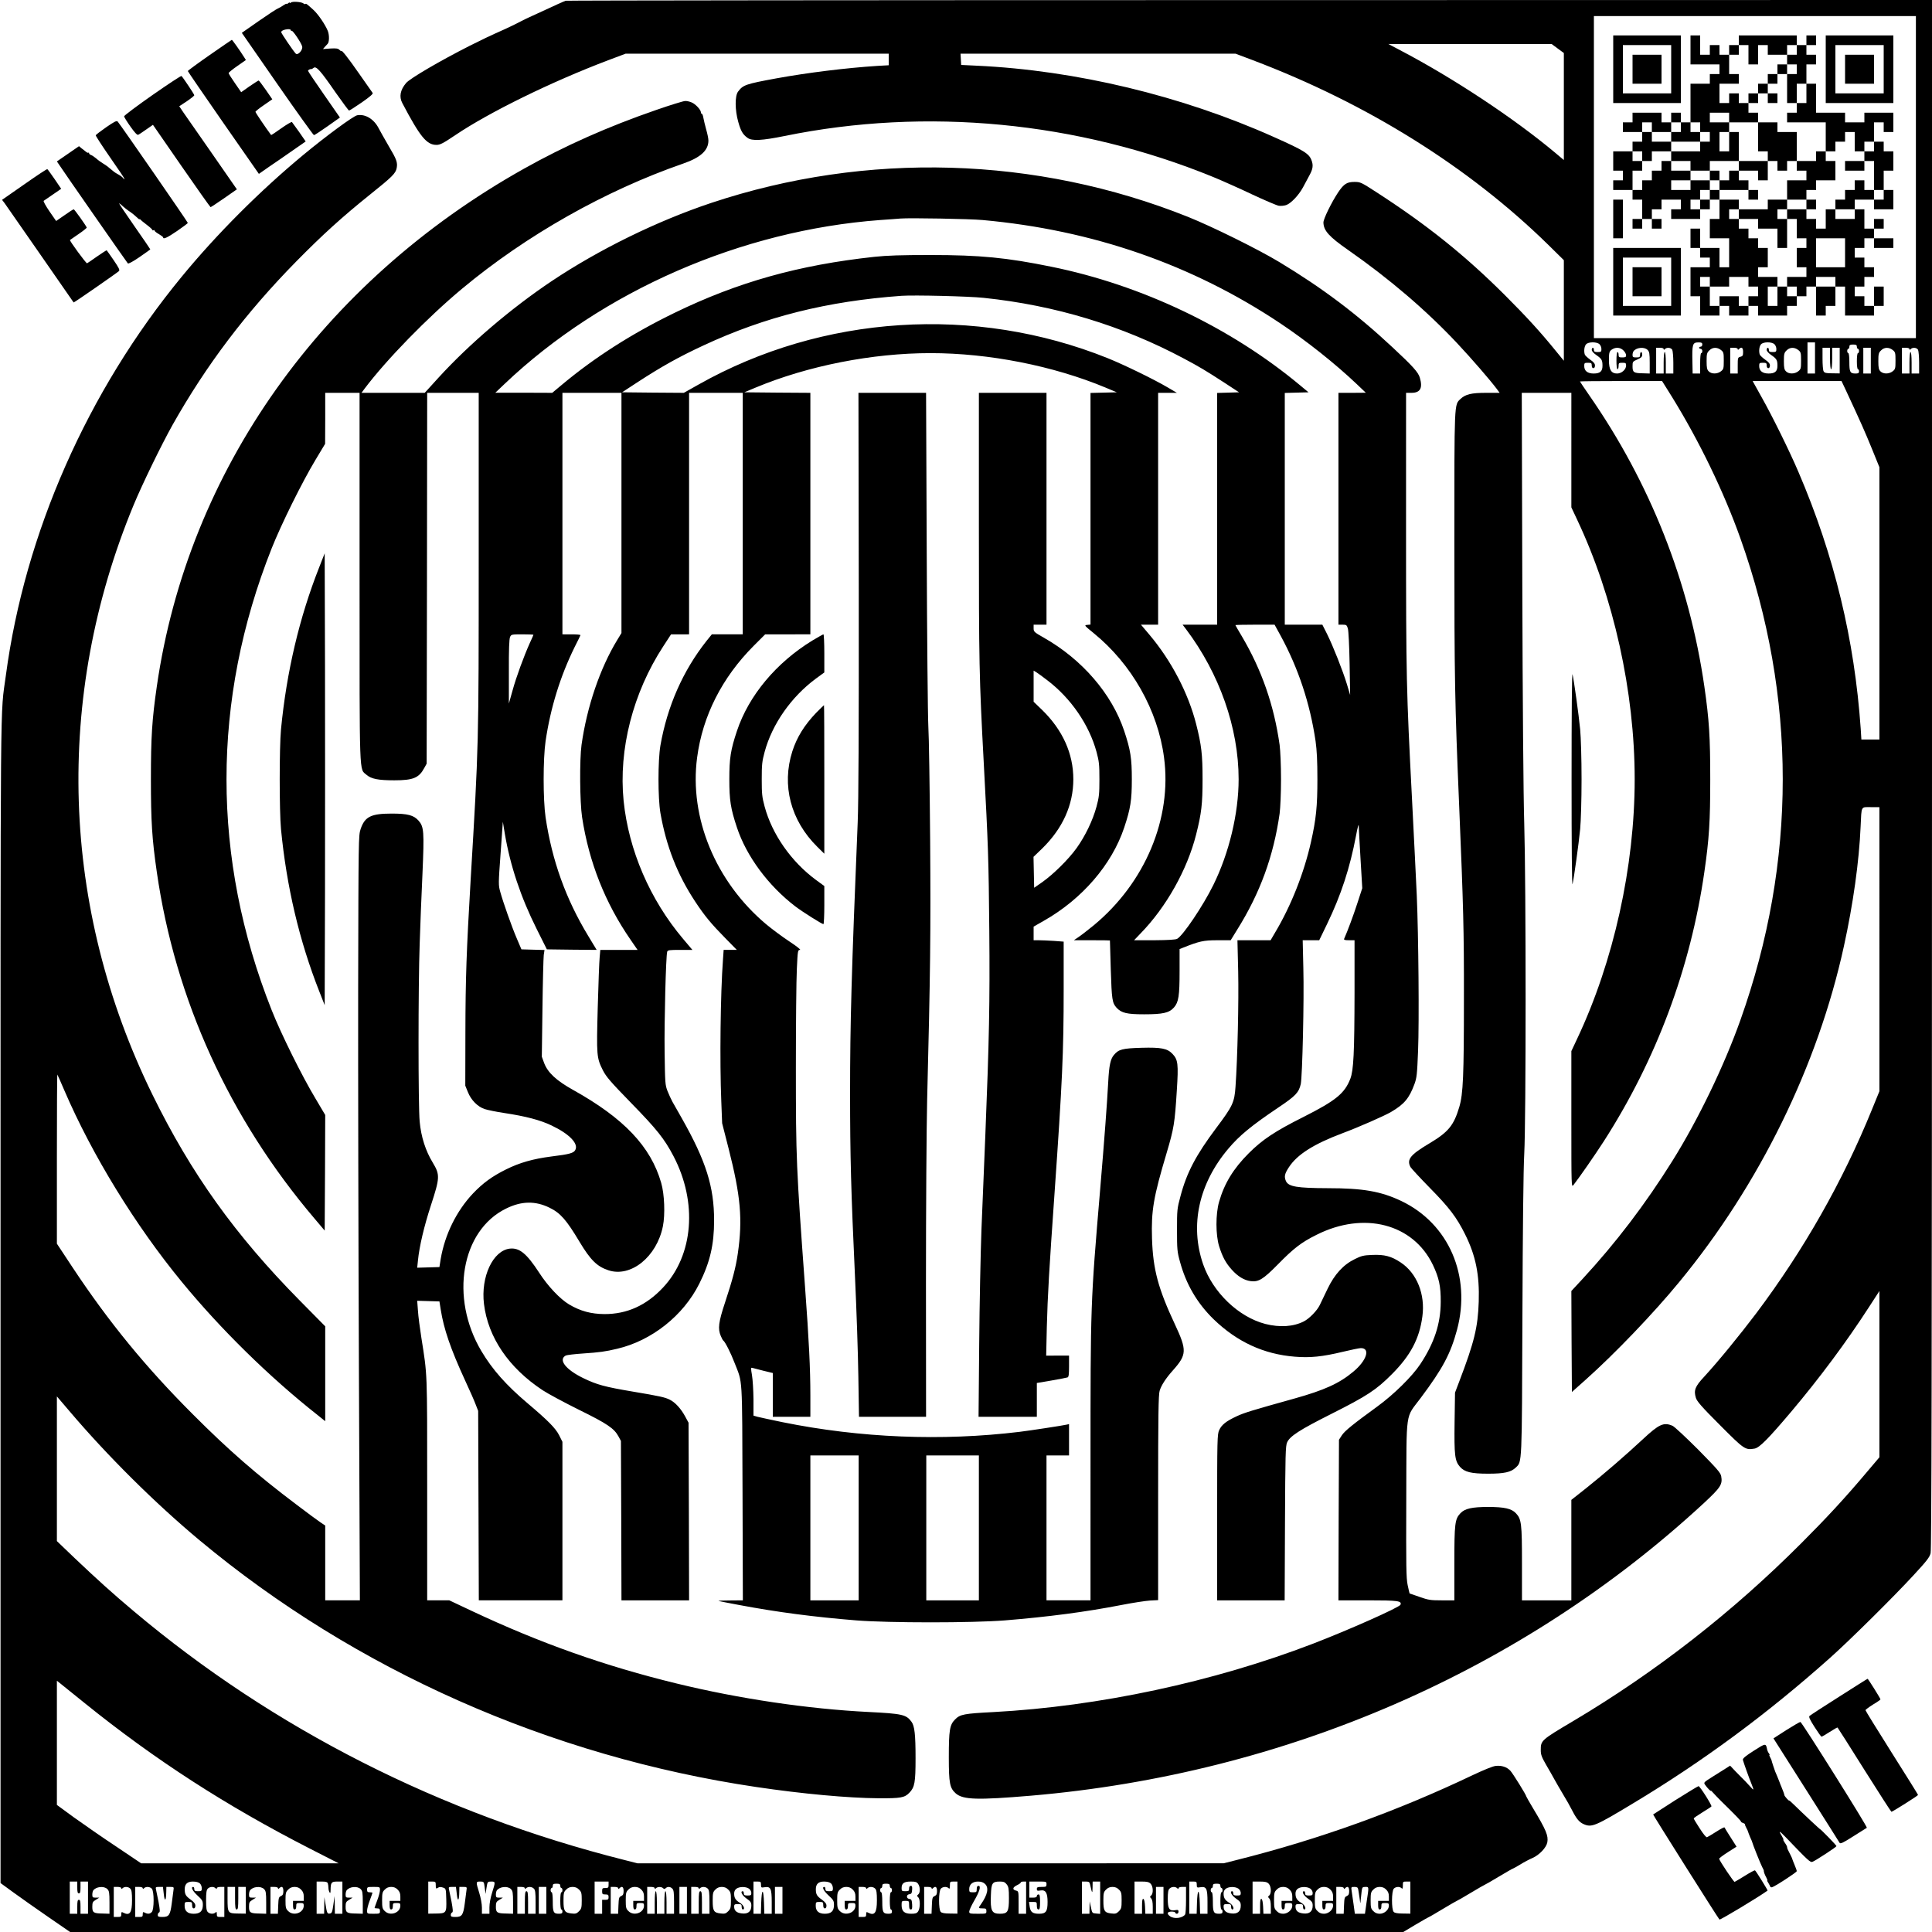 <svg xmlns="http://www.w3.org/2000/svg" version="1.0" width="2400" height="2400" viewBox="0 0 1800 1800"><path d="M527 .7c-1.6.5-11.5 5-18.5 8.3-2.2 1-7.6 3.5-12 5.5s-9.1 4.2-10.5 5c-4.6 2.4-8.4 4.3-14 6.9-17.2 7.7-22.7 10.4-34.5 16.3C409.6 56.9 382 73 378.3 77.4c-5.4 6.4-6.6 12.7-3.5 18.6 16.6 31.5 22.7 39 31.9 39 3.3 0 6.2-1.5 17.5-9.1 31.7-21.4 89.9-49.9 142.5-69.8l16.2-6.1H828v10.8l-10.7.6c-29.3 1.9-64.8 6.3-93.9 11.6-28.8 5.3-31.1 6.1-35.8 12.4-3 4-2.9 17.2.2 28.1 2.4 8.6 4.2 11.7 8.6 14.9 4 3.1 13.5 2.6 34.6-1.7 132.1-27 272.8-13.5 399.3 38.2 8.2 3.4 24.5 10.6 36.2 16.2 11.8 5.5 23 10.3 24.9 10.6 1.8.3 4.9 0 6.8-.6 4.5-1.5 11.8-9.2 15.8-16.6 1.8-3.3 4.5-8.4 6.1-11.4 3.1-5.6 3.6-9.2 1.8-13.8-2.3-6.2-6.9-9.1-35.4-21.8-85.6-38.3-184.1-62-276.5-66.3l-14.5-.7-.3-5.3-.3-5.2h256.2l16.2 6.1c106.6 40.4 201.4 99.6 275.5 172.3l14.2 14V336.1l-7.2-8.8c-14.5-17.9-27.7-32.3-47.7-52.3-37.3-37.2-72.6-65.5-119.8-96-14.2-9.2-14.9-9.5-20.4-9.5-7 0-9.8 1.8-15.1 9.6-6.2 9.3-13.8 24.8-13.8 28.2.2 7.6 5.1 13.1 23 25.6 38.7 27 73.2 56.6 101.8 87.1 13.5 14.4 30 33.5 36.6 42.2l2.8 3.8h-12.5c-13.9 0-19.3 1.3-24 5.7-5.9 5.7-5.7 1.3-5.7 134.7 0 127.1.4 147.4 4.5 245.1 3.9 93.4 4.5 115.2 4.4 178.5 0 72.4-.7 89.1-4.3 101.3-5.1 17.2-10.2 23.4-27.6 33.8-18 10.7-21.6 15.1-17.9 22.2.7 1.2 8.9 10.1 18.3 19.7 18 18.3 24.7 27.2 32.5 42.8 10 20 13.6 37.8 12.8 63-.8 23.9-4.1 37.5-18.3 74.7l-3.8 10-.4 27.5c-.4 30.9.2 36.1 5 41.6 4.4 4.9 10.4 6.4 26.3 6.4 15 0 21.2-1.4 25.7-5.7 5.9-5.7 5.7-.9 6.2-141.3.3-80.9.9-136.8 1.7-151 1.7-31.1 1.7-250.3 0-307.5-.8-25.8-1.5-114.6-1.8-222.3l-.5-179.2h46.2V472.7l5.4 11.5c34 72 53.6 160.4 53.6 241.8s-19.6 169.8-53.6 241.8l-5.4 11.5v63.6c0 63.6 0 63.6 2 61.1 5.2-6.6 20.4-28.5 28.3-40.8 49-76.3 80.7-161.3 93.6-250.7 4.5-31.1 5.5-47.3 5.5-86.5s-1-55.4-5.5-86.5c-14.1-97.5-50.6-189.7-107.3-271.3-4.7-6.8-8.6-12.6-8.6-12.8 0-.2 17.2-.4 38.3-.4h38.2l9.2 14.7c25.4 41.1 48.4 88.6 63.8 131.9 52.6 147.7 52.6 301.1 0 448.8-15.1 42.5-39.2 92.5-63.3 131.1-25.2 40.3-52.4 76.1-83.9 110.2l-10.3 11.1.2 47 .3 47.1 13-11.6c27-24.1 62.9-61.5 87.2-91.1 74.6-90.6 128.9-201.4 153.2-312.5 8.6-39.2 14.2-79 15.6-111.7.9-19.6.1-18 9.5-18h8V1016.7l-6.9 16.9c-27.3 67.2-63.5 130.9-107.8 189.9-15.8 20.9-35.8 45.3-48.6 59.2-8.5 9.1-9.8 12.6-7.7 19.6 1 3.3 5.2 8.2 22.4 25.4 22.8 22.9 23.6 23.4 32.4 21.9 4.5-.9 12.4-8.8 33.8-34.1 26.7-31.6 51.8-65.4 72.8-97.9l9.6-14.8v154.9l-12.2 14.4c-19.9 23.6-37 42.1-60.8 65.9-64.1 64.2-135.3 119.7-212 165.3-30.2 17.9-30.5 18.2-30.5 27.2 0 4.3.8 6.4 4.9 13.6 2.7 4.6 6.2 10.7 7.7 13.5 1.5 2.8 5.2 9.1 8.1 14 3 4.9 6.9 11.8 8.7 15.4 4 7.8 6.6 10.8 10.8 12.6 7.3 3.1 10.5 1.8 44.7-18.8 65.8-39.5 125.6-83.6 184.6-136.2 18-16 59.6-57.2 77.8-77 12.2-13.2 14.9-16.6 15.9-20.5.9-3.6 1.2-159.8 1.3-725.9V0l-635.7.1C814.6.1 527.8.4 527 .7zM1785 165v150h-300V15h300v150zM1451.3 45.2l5.7 4.2V149.1l-8.2-6.9c-38.5-32.2-95-69.6-144.3-95.4l-11-5.8h152.1l5.7 4.2zm38.9 275.5c1 .9 1.8 2.9 1.8 4.5 0 2.5-.3 2.8-3.5 2.8-2.8 0-3.5-.4-3.5-2 0-1.1-.4-2-1-2-.5 0-1 .9-1 2s1.7 3.1 4.4 4.9c4.9 3.4 5.6 4.7 5.6 9.9s-2.3 7.2-8.2 7.2c-5.7 0-8.8-2.4-8.8-7 0-2.8.3-3 3.5-3 3.1 0 3.5.3 3.5 2.5 0 1.6.6 2.5 1.5 2.5s1.5-.9 1.5-2.5c0-1.7-1.2-3.2-4.4-5.4-2.4-1.7-4.6-3.8-5-4.6-1.1-3-.6-7.8 1.1-9.7 2.1-2.4 9.9-2.5 12.5-.1zm95.8.3c0 1.1-.7 2-1.5 2s-1.5.4-1.5 1c0 .5.7 1 1.5 1s1.5.9 1.5 2-.4 2-1 2-1 3.8-1 9.5v9.5h-7l-.2-9.8c-.4-17.8 0-19.2 5.8-19.2 2.7 0 3.4.4 3.4 2zm67.2-.3c1 .9 1.8 2.9 1.8 4.5 0 2.5-.3 2.8-3.5 2.8-2.8 0-3.5-.4-3.5-2 0-1.1-.4-2-1-2-.5 0-1 .9-1 2s1.7 3.1 4.4 4.9c4.9 3.4 5.6 4.7 5.6 9.9s-2.3 7.2-8.2 7.2c-5.7 0-8.8-2.4-8.8-7 0-2.8.3-3 3.5-3 3.1 0 3.5.3 3.5 2.5 0 1.6.6 2.5 1.5 2.5s1.5-.9 1.5-2.5c0-1.7-1.2-3.2-4.4-5.4-2.4-1.7-4.6-3.8-5-4.6-1.1-3-.6-7.8 1.1-9.7 2.1-2.4 9.9-2.5 12.5-.1zm37.8 12.8V348h-7v-29h7v14.5zm39-10.5c0 1.1.5 2 1 2 .6 0 1 .9 1 2s-.4 2-1 2-1 3.2-1 7.5.4 7.5 1 7.5 1 .9 1 2c0 1.6-.7 2-3.3 2-5 0-5.7-1.4-5.7-10.7 0-4.9-.4-8.3-1-8.3-.5 0-1-.9-1-2s.5-2 1-2c.6 0 1-.9 1-2 0-1.6.7-2 3.5-2s3.5.4 3.5 2zm-217.5 3.5c1.4 1.3 2.5 3.3 2.5 4.5 0 1.6-.6 2-3.5 2-3.1 0-3.5-.3-3.5-2.5 0-1.4-.4-2.5-1-2.5s-1 3.3-1 8 .4 8 1 8 1-1.4 1-3c0-2.8.3-3 3.5-3 3.1 0 3.5.3 3.5 2.5 0 3.8-4.2 7.5-8.4 7.5-5.4 0-7.6-3.5-7.6-12.4 0-7.6.4-8.6 3.5-10.4 3.3-1.9 7.4-1.4 10 1.3zm22.5-.5c1.7 1.7 2 3.3 2 12v10l-6.2-.2c-8.7-.1-9.8-.9-9.8-6.4 0-4.4.1-4.6 4.5-6.5 3.6-1.6 4.5-2.5 4.5-4.4 0-1.4-.4-2.5-1-2.5-.5 0-1 1.1-1 2.5 0 2.2-.4 2.5-3.5 2.5-3 0-3.5-.3-3.5-2.3 0-1.2.4-2.7.8-3.3 2.5-3.7 10.1-4.5 13.2-1.4zm15-.8c0 .9.3.9 1.2 0 1.8-1.8 5.6-1.4 6.8.7.5 1.1 1 6.5 1 12V348h-7v-10c0-6-.4-10-1-10s-1 4-1 10v10h-7v-24h3.5c2.1 0 3.5.5 3.5 1.2zm53.4.9c2.4 1.9 2.6 2.6 2.6 9.9 0 7.3-.2 8-2.6 9.9-3.4 2.7-8.8 2.7-11.4.1-1.6-1.6-2-3.3-2-9.5 0-6.7.3-7.9 2.5-10 3-3.1 7.3-3.2 10.9-.4zm15.6-.9c0 .9.3.9 1.2 0 2.4-2.4 3.8-1.3 3.8 2.7 0 3.3-.4 4-2.5 4.5-2.4.6-2.5 1-2.5 8.1v7.5h-7v-24h3.5c2.1 0 3.5.5 3.5 1.2zm56.4.9c2.4 1.9 2.6 2.6 2.6 9.9 0 7.3-.2 8-2.6 9.9-3.4 2.7-8.8 2.7-11.4.1-1.6-1.6-2-3.3-2-9.5 0-6.7.3-7.9 2.5-10 3-3.1 7.3-3.2 10.9-.4zm29.6 7.9c0 6 .4 10 1 10s1-4 1-10v-10h7v23.9l-7-.1c-5.8 0-7.2-.4-8-1.9-.6-1-1-6.3-1-11.8V324h7v10zm38 2v12h-7v-24h7v12zm20.4-9.9c2.4 1.9 2.6 2.6 2.6 9.9 0 7.3-.2 8-2.6 9.9-3.4 2.7-8.8 2.7-11.4.1-1.6-1.6-2-3.3-2-9.5 0-6.7.3-7.9 2.5-10 3-3.1 7.3-3.2 10.9-.4zm15.6-.9c0 .9.3.9 1.2 0 1.8-1.8 5.6-1.4 6.8.7.5 1.1 1 6.5 1 12V348h-7v-10c0-6-.4-10-1-10s-1 4-1 10v10h-7v-24h3.5c2.1 0 3.5.5 3.5 1.2zm-58.5 40c13 27.9 17.2 37.4 23.6 53.1l6.9 17V689h-16.8l-.6-9.8c-5.8-83.6-24.7-161.7-58-239.4-8.3-19.5-24.5-52.3-34.1-69.3-3.4-6.1-6.7-12-7.4-13.3l-1.2-2.2h82.8l4.8 10.2z"/><path d="M1503 64.5V96h63V33h-63v31.5zm54 0V87h-45V42h45v22.5z"/><path d="M1521 64.5V78h27V51h-27v13.5z"/><path d="M1575 46.5V60h27v9h-9v9h-18v36h-9v-9h-9v9h-9v-9h-27v9h-9v9h18v9h-9v9h-18v18h9v9h-9v9h18v9h9v18h-9v9h9v-9h9v9h9v-9h-9v-9h9v-9h18v9h-9v9h27v-9h9v-9h9v18h-9v18h18v27h-9v-18h-18v-18h-9v18h9v9h9v9h-18v27h9v18h18v-9h9v9h18v-9h9v9h27v-9h9v-9h9v-9h9v27h9v-9h9v-18h9v27h27v-9h9v-18h-9v18h-9v-9h-9v-9h9v-9h9v-9h-9v-9h-9v-9h9v-9h9v9h18v-9h-18v-9h9v-9h-9v9h-9v-18h-9v-9h18v9h18v-18h-9v-18h9v-18h-9v-9h-9v-18h9v9h9v-18h-27v9h-18v-9h-27V78h-9V60h9v-9h-9v-9h9v-9h-9v9h-9v-9h-54v9h-9v9h-9v-9h-9v9h-9V33h-9v13.5zm54 4.5v9h9V42h9v9h18v-9h9v9h-9v9h9v9h-9v27h9V78h9v18h-9v9h-9v9h36v27h9v-9h9v-9h9v18h9v-9h9v9h-9v9h9v27h9v9h-9v-9h-9v-9h-9v9h-9v9h-9v9h18v9h-18v-9h-9v18h-9v-9h-9v-9h-18v9h9v18h9v9h-9v18h9v9h-18v9h9v9h-9v-9h-9v18h-9v-18h9v-9h-18v-9h9v-18h-9v-9h-9v-9h-9v-9h-9v-9h9v-9h-18v-9h-9v9h-9v9h-9v-9h9v-9h9v-9h-18v9h-18v-9h18v-9h-18v-9h-9v9h-9v9h-9v9h-9v-18h9v-9h-9v-9h9v9h9v-9h18v-9h-18v-9h-9v-9h9v9h18v-9h9v9h-9v9h27v-9h-9v-9h9v9h9v9h-9v9h-27v9h18v9h18v-9h27v-27h-9v18h-9v-18h9v-9h-18v-9h18v9h27v-9h-9v-9h-9v-9h-9v9h-9V78h18v-9h-9V51h9v-9h9v9zm90 184.5V249h-27v-27h27v13.5zm-126 27v4.5h18v-9h18v9h9v9h-9v9h-9v-9h-18v9h-9v-18h-9v-9h9v4.5zm117 0v4.5h-18v-9h18v4.5z"/><path d="M1656 64.5V69h-9v9h-9v9h-9v9h9v-9h9v9h9v-9h-9v-9h9v-9h9v-9h-9v4.5zM1638 127.5V141h9v9h-27v9h-9v9h-9v-9h-9v9h9v9h27v9h9v-9h-9v-9h-9v-9h18v9h9v-18h9v9h9v-9h9v9h9v9h-18v18h-18v9h-27v9h18v9h18v18h9v-27h-9v-9h9v-9h18v9h9v-9h-9v-9h9v-9h18v-18h-9v-9h-9v9h-18v-27h-18v-9h-18v13.5zM1719 154.5v4.5h18v-9h-18v4.5zM1701 64.5V96h63V33h-63v31.5zm54 0V87h-45V42h45v22.5z"/><path d="M1719 64.5V78h27V51h-27v13.5zM1503 204v18h9v-36h-9v18zM1503 262.5V294h63v-63h-63v31.5zm54 0V285h-45v-45h45v22.5z"/><path d="M1521 262.5V276h27v-27h-27v13.5zM271 2.4c-.5.5-1 .6-1 .2 0-.5-.7-.3-1.5.4s-1.5.9-1.5.6c0-.4-1.3.2-2.9 1.3-1.5 1.1-3.9 2.5-5.2 3-1.3.5-9.4 5.8-18 11.8l-15.6 10.9 33.1 47.7c18.2 26.2 33.6 47.6 34.1 47.6.6 0 6.2-3.7 12.6-8.2l11.6-8.2-14.8-21.3C293.7 76.4 287 66.5 287 66c0-.8 2-1.9 3.1-1.6.3 0 1.3-.5 2.1-1.2 2.4-1.9 6.4 2.6 20.2 22.6 6.6 9.4 12.4 17.2 12.8 17.2.5 0 5.8-3.4 11.9-7.6 7.5-5.2 10.7-8 10.1-8.8-.5-.6-6.2-8.8-12.7-18.1C324.2 53.7 318 45.9 318 47.6c0 .3-.8-.2-1.7-1.1-1.4-1.4-3-1.6-8.5-1.3l-6.9.5 1.8-2.1c1-1.1 2.1-2.3 2.4-2.6 1.7-1.4 1.9-8.1.3-12.2-2.4-5.9-9-15.6-13.3-19.5-6.4-5.8-6.9-6.1-7.5-5.6-.3.3-1.1.1-1.9-.5-1.8-1.5-10.4-2.1-11.7-.8zm0 25.8c0 .6.3.8.7.5.8-.9 9 11.2 9.8 14.5.9 3.3-4 8.8-6 6.7C273.2 47.5 262 31 262 30c0-1.3 2.6-2.5 6-2.8 1.8-.1 3 .3 3 1zM195.3 51.3C184.1 59.1 175 65.8 175 66.2c0 .4 14.9 22.1 33.1 48.3l33.1 47.5 9.6-6.7c5.4-3.6 15.2-10.4 21.9-15.1l12.1-8.4-6-8.7c-3.4-4.7-6.4-8.9-6.8-9.4-.3-.4-4.8 2.2-9.9 5.8-5.1 3.7-9.4 6.5-9.5 6.3-5.1-6.8-14.6-20.9-14.6-21.6 0-.5 3.5-3.3 7.9-6.3l7.8-5.4-6-8.7c-3.4-4.9-6.4-8.8-6.7-8.8-.4 0-4.2 2.5-8.5 5.4l-7.8 5.5-5.8-8.4c-3.3-4.7-5.9-8.9-5.9-9.4s3.6-3.5 8.1-6.6l8-5.6-1.7-2.7c-4.5-7.1-11-16.1-11.4-16.1-.3.1-9.6 6.5-20.7 14.2zM142 88.6c-14.6 10.2-26.4 19.1-26.4 19.8.1.7 2.7 5 5.9 9.5 3.9 5.5 6.2 8 7.2 7.7.8-.3 4.2-2.6 7.6-5l6.2-4.3 26.5 38.3c14.6 21.1 26.8 38.3 27.2 38.4.3 0 6-3.7 12.6-8.3l11.9-8.3-22.9-33c-12.7-18.1-24.8-35.5-26.9-38.6L167 99l7-4.6c3.8-2.6 7-5.1 7-5.7 0-.8-9.8-15.6-11.9-17.9-.3-.4-12.5 7.6-27.1 17.8zM611.5 102.4c-45.2 15.6-85 33.3-123.2 54.7-188.6 105.7-313.2 281.4-342.2 482.4-4.5 31.1-5.5 47.3-5.5 86.5s1 55.4 5.5 86.5c17.1 118.7 67.5 229.4 147.1 323l9.3 11 .3-53.9.2-53.8-9-15.2c-12.6-20.9-32.2-60.5-40.9-82.5-56.1-141.4-56.1-288.8 0-430.2 8.8-22.2 28.4-61.8 40.8-82.4l9-15 .1-23.8V366h32v171.8c0 190.6-.4 178 6.5 184.1 4.4 3.8 10.8 5.1 25.9 5.1 17.5 0 22.9-2.2 27.9-11.5l2.2-4 .3-172.8.2-172.7h48v153.2c0 176.1 0 174.4-7.5 300.3-3.9 66.8-4.8 91.3-4.9 143l-.1 49 2.4 5.9c3 7.6 9.2 13.8 15.7 15.9 2.7.9 11 2.6 18.4 3.7 19.8 3 33.2 6.5 43.7 11.5 16.7 7.9 25.5 17 22.3 22.9-1.5 2.9-5.3 4-22.5 6.1-16.9 2.2-29.3 5.7-42 12-12.9 6.4-21.6 12.7-31 22.6-15.3 16.3-26 38.1-29.9 60.8l-1.2 7.6-10.4.3-10.3.3.7-6.8c1.3-13.1 5.7-31.8 12.1-51.4 8.4-25.7 8.5-28.4 1.7-39.7-6.7-11-10.9-24-12.2-38.3-1.4-14.8-1.4-125.9 0-165.4.5-16.5 1.7-45.9 2.6-65.3 1.7-39.7 1.4-43.9-3.7-49.7-4.5-5-10-6.5-25-6.5-19.3 0-25 2.9-28.9 14.4-2 6-2 8.4-2.3 147.6-.1 77.8.2 238.1.7 356.2l.9 214.8H303V1421.3l-4.2-2.8c-2.3-1.5-12.5-9-22.6-16.7-37-27.9-63.2-50.7-96.7-84.3-43.7-43.7-78.1-85.7-111.7-136.4L53 1158.7v-79c0-43.5.2-78.8.4-78.6.2.2 3.2 6.9 6.6 14.9 25.9 60.2 66.2 125.8 109.3 178.2 36.2 44.1 81.8 88.9 126.5 124.1l7.2 5.8v-88.4l-23.8-24.1c-60-60.8-101.1-118.2-137.1-191.6-85.5-174.4-91.8-370.3-17.6-549.5 8-19.3 25.8-55.9 36.2-74.5 31.5-55.9 68.5-104.8 115.3-152.4 24.4-24.8 42.7-41.4 68.6-62.2 21-16.8 24-19.8 25-24.9.9-5.2 0-7.9-7.5-20.5-3.7-6.3-7.8-13.7-9.2-16.3-4.4-8.7-12.5-13.7-20.1-12.3-3.5.6-29.1 19.4-50.3 37-40.2 33.3-80.6 73.7-113.2 113.4C81.5 364.5 23.2 496.6 5.5 629c-5.4 40.5-5-9-5 582.4v543l12.5 9.1c6.9 5 21.5 15.3 32.4 22.8l19.9 13.7h1242.1l11.7-7c6.5-3.8 12-7 12.3-7 .3 0 6.1-3.4 12.9-7.5 6.9-4.1 12.7-7.5 13-7.5.3 0 6.2-3.4 13-7.5 6.9-4.1 12.7-7.5 13-7.5.3 0 6.2-3.4 13-7.5 6.9-4.1 12.7-7.5 13.1-7.5.3 0 3.5-1.8 7-3.9 3.5-2.2 8.7-4.9 11.5-6.1 6.3-2.8 12.7-9.5 13.7-14.5 1.1-6.2-1.1-11.5-13.2-31.6-3.5-5.9-6.4-10.9-6.4-11.2 0-1.3-12.5-21.4-14.8-23.9-3.2-3.5-8.3-5.2-13.8-4.5-2.5.2-11.2 3.8-21.2 8.5-70.2 33.5-143 59.8-219.9 79.1l-12.2 3.1H593.9l-12.2-3.1c-171.1-43.1-326.7-122-457.1-231.8-19.2-16.1-33.9-29.4-54.9-49.3l-16.7-16V1301l11.7 13.7c35.2 41.5 79.7 85.7 121.3 120.4 145.1 120.9 326.5 201.3 518.5 229.8 43.1 6.4 85.7 10.3 114 10.5 20.8.1 24.3-.5 28.8-5.2 4.9-5.1 5.7-9.5 5.7-32.2 0-22-.9-30-3.8-33.9-4.9-6.7-8.6-7.5-40.2-9.1-56-2.8-120.3-12.3-178.5-26.5-67-16.3-126.9-37.5-190.9-67.6l-21-9.9H398v-103.8c0-111.3.2-105.2-5.4-140.7-1.4-8.8-2.9-20.2-3.2-25.3l-.7-9.3 10.4.3 10.3.3 1.2 7.5c2.8 18 9.2 36.8 22.8 66.3 4.2 9 8.6 19 9.8 22.3l2.3 5.9.3 88.2.3 88.3H524v-147.7l-3-6c-3.3-6.6-10.3-13.7-29.7-30.1-19.7-16.7-32.5-31.1-42.8-48.4-29.6-49.8-18.8-112.4 23-132.8 14.3-7.1 27.3-7.3 40.5-.8 10.1 4.9 15.7 11.3 27.9 31.7 10.2 17 16.3 23.1 27 26.6 20.9 6.9 45-12.6 50.7-41 2.2-10.8 1.5-30-1.6-40.5-9.7-33.8-34.8-60.2-82-86.5-15.6-8.7-23.6-16.1-27-25l-2.2-6 .6-45c.3-24.8.9-47.1 1.2-49.7l.7-4.7-10.8-.3-10.7-.3-4.3-10.1c-4.8-11.2-12.6-33.3-15.4-43.4-1.8-6.4-1.8-7.3.3-36l2.1-29.4 1.8 11c5.1 30 14.8 59.1 29.7 88.9l9.5 19 23.2.3 23.2.2-7.8-12.9c-21-34.6-33.8-70.4-39.8-110.6-2.4-16.7-2.4-54.3 0-71 4.6-31.1 13.6-60.2 27-87.5 2.9-5.7 5.4-10.8 5.5-11.2.2-.5-3.5-.8-8.2-.8H524V366h55v223.8l-3.9 6.4c-16.1 26.4-28.3 62.3-33.3 97.8-1.9 13.7-1.6 53.4.5 67.3 6.4 41.9 21.5 80 45.3 114.4l6.4 9.3h-34.7l-.6 6.7c-.4 3.8-1.2 24.9-1.8 46.9-1.2 44.9-1.1 46.8 4.8 58.6 3.1 6 6.9 10.5 26.2 30.3 24.2 24.8 31.1 33.5 39.6 49.7 22.5 43 18.6 92.2-9.8 122.4-15.5 16.6-33.6 24.8-54.7 24.7-12.3-.1-22.4-2.8-32.8-9-8.4-5-19.8-17-27.9-29.6-11.6-17.8-18.3-23.3-27.2-22.4-15.8 1.7-27.3 26.2-24.2 51.6 3.8 31.1 23 59.4 54.6 80.3 5 3.3 20.3 11.5 34 18.3 26.4 13 32.7 17.3 36.8 24.9l2.2 4.1.3 74.2.2 74.3h63l-.2-82.8-.3-82.7-3.3-6.1c-3.9-7.1-9.1-12.8-14.1-15.3-4.6-2.3-9-3.3-34.6-7.6-26.1-4.4-33.4-6.4-46-12.5-16.5-8-23.6-17.2-16.4-21.1 1.1-.5 8.4-1.4 16.2-1.9 14.9-1 21-1.8 31.7-4.4 32.1-7.5 61.6-30.8 76.5-60.6 10-20 13.8-36.3 13.8-59 0-31.3-7.5-55.2-30-95-3.6-6.3-7.6-13.3-8.8-15.5-1.2-2.2-3.3-6.7-4.6-10-2.2-5.7-2.3-7.3-2.7-36.5-.4-28.1 1.2-89.2 2.4-93.3.5-1.5 1.9-1.7 12-1.7h11.5l-8.7-10.3c-30.9-36.6-50.7-82.6-55.4-128.6-4.8-48 8.7-100.6 36.9-143.9l7.3-11.2H642V366h50v225h-28.8l-5 6.2c-21.9 27.7-36.5 60.8-42.9 97.3-2.4 14-2.4 49 0 63 5.4 30.9 15.8 57.4 32.4 82.5 8.9 13.5 15.1 20.9 28.2 34.2l10.6 10.8h-12.3l-.6 8.7c-2.4 31.7-3.1 95.8-1.6 132.3l.8 20.5 6 23.5c11.3 44.4 13.2 65.9 8.6 97.9-1.9 13-4.8 24.1-11.9 45.6-6.1 18.4-6.8 24.4-4 31.1.9 2.1 1.9 4.1 2.4 4.4 1.6 1 7 11.6 10.5 20.8 7.6 19.5 7 9.6 7.4 120.9l.3 100.3-11.8.1c-6.5 0-11.3.2-10.8.5.6.2 9.3 1.9 19.5 3.8 35.1 6.6 69.3 11.1 109 14.3 30.4 2.4 107.6 2.4 138 0 40.6-3.3 75.6-7.9 109-14.4 10.2-2 22-3.8 26.3-4.1l7.7-.4v-95.2c0-77.6.3-96.1 1.4-99.8 1.5-5.1 5.7-11.6 12.4-19.1 13-14.6 13.1-18.7 1.9-42.7-15.7-33.5-20.5-51.4-21.4-80-.8-26.3 1.3-38.5 13.7-80.1 6.7-22.6 7.5-27.4 9.4-57.8 1.6-24.9 1.1-28.8-4-34.2-4.8-5.1-10.5-6.2-28.8-5.7-17.8.5-21.4 1.4-25.8 6.7-3.2 3.7-4.5 9.7-5.3 25.1-1.1 20.5-3.5 52.6-7.5 100-9 106.1-9 106-9 255.6V1491h-41v-135h21v-29.2l-2.2.5c-3.3.8-33.9 5.5-43.8 6.7-72.5 8.8-148.5 5.7-221-9-10.7-2.2-21.2-4.5-23.2-5l-3.8-1.1v-15.2c-.1-8.4-.7-18.5-1.4-22.5-1.1-6.4-1.1-7.2.3-6.8.9.3 5.5 1.5 10.4 2.7l8.7 2.1v40.8h35v-19.8c0-25-1.3-51.3-5-101.7-8.1-110.8-8.5-119.1-8.5-203.5 0-41 .4-82.5.9-92.2.8-17.1.9-17.8 2.9-17.8 1.2 0-2.6-3.1-9.9-7.9-6.5-4.3-16.2-11.5-21.6-16-47.1-39.6-71.8-99.3-64.3-155.4 5.1-38.7 23.2-74.4 52.7-104l10.7-10.7H755V366l-30.7-.2-30.8-.3 10.5-4.4c48.7-20.3 108.6-32.1 163-32.1 54.4 0 114.3 11.8 163 32.1l10.5 4.4-12.2.3-12.3.3v215.8l-3.1.3c-2.9.3-2.8.5 6.2 7.8 35.4 28.9 59.6 71.7 65.4 115.7 7.6 56.7-17.6 116.8-65.5 156.4-5.6 4.6-12.1 9.6-14.4 11.1l-4.1 2.8h16.8c9.2 0 16.7.1 16.8.2 0 .2.4 12.4.8 27.3.9 27.8 1.3 30.9 5.4 35.4 4.6 4.9 9.6 6.1 25.6 6.1 17.6 0 23.4-1.3 27.9-6.4 4.3-4.9 5.2-10.8 5.2-34v-20.4l2.8-1.1c15.5-6.2 19.5-7.1 32.2-7.1h12.6l6.1-9.9c21.4-34.2 33.9-68.7 39.5-108.1.7-5.6 1.3-18.8 1.3-32s-.6-26.4-1.3-32c-5.2-36.9-16.7-69.9-35.2-101.2-3.3-5.5-6-10.2-6-10.4 0-.2 8.2-.4 18.3-.4h18.2l5.6 10.2c16.5 30.3 27.4 63 32.6 98.3 1.2 8.8 1.7 18.2 1.7 35.5 0 25.2-1.2 37.2-6 58.5-6.4 28.6-18.5 59.4-33.4 84.3l-4.2 7.2h-30.9l.7 29.2c.6 27.5-.6 80.7-2.5 107.3-1 14.6-2.6 18-18 38.5-18.8 25.1-27.5 41.5-33.3 63.6-3.1 11.4-3.2 12.7-3.2 31.4 0 17.9.2 20.3 2.7 29.3 5.7 21.1 16 38.8 31.4 53.8 21.7 21 46.6 32.6 75.7 34.9 14.1 1.2 25.7 0 44.4-4.5 7.9-1.9 15.6-3.5 17.1-3.5 9.1 0 5.4 11.7-7.1 22-13 10.9-26.9 17.2-55.2 25.1-38.7 10.8-46.1 13-53.4 16.4-9.9 4.6-14 7.9-16.3 12.9-1.8 3.9-1.9 8.1-1.9 81.3v77.3h62.9l.3-71.8c.3-64.6.5-72.1 2-75.4 2.6-5.8 11.8-11.7 40.8-26.3 33.6-16.9 42.2-22.5 57-37.4 17.2-17.3 25.5-33 28.2-53.6 2.8-20.6-5.1-40.3-20.2-50.3-8.7-5.8-15.1-7.5-26.5-7-8 .3-10.1.8-16.1 3.8-10.8 5.2-19 14.2-25.5 27.7-2.8 5.9-6.1 12.8-7.3 15.2-2.5 5.2-9.7 12.6-14.8 15.2-9.8 5-22.4 5.8-35.9 2.4-25-6.5-48.9-29.4-58-55.7-12.5-36.3-4-75.1 23.6-107.7 10.3-12.2 21.5-21.4 46.3-38.1 16.3-10.9 19.3-14.1 21.1-22 1.5-7 3.2-79 2.4-108l-.6-26h15.4l7.4-15.3c13-26.9 21.2-52.1 26.9-82.2 1.5-8.1 2.5-11.5 2.5-9 .1 2.2.8 16.1 1.7 31l1.6 27-4.6 14.1c-3.7 11.4-8.9 25.4-12.3 33.1-.4 1 .9 1.3 4.6 1.3h5.1v48.7c-.1 56.6-.9 72.3-3.9 80.3-5.3 13.7-13.5 20.4-43.6 35.6-26.7 13.4-38.3 21.1-51.1 33.9-14.3 14.3-22.7 28.1-27.6 45.2-3.3 11.5-3.2 30.8 0 41.3 3.2 10.2 6.2 15.6 11.7 21.8 5.7 6.4 11.6 10 17.7 10.8 7.3 1 11.7-1.7 25.3-15.5 14.8-15.1 21.9-20.6 36-27.6 44.2-22.3 90.1-10.4 108.5 28 5.7 12 7.4 19.8 7.3 34.5-.1 20.4-6 38.2-19 57.9-7.6 11.5-24.8 28.4-40.2 39.6-22.4 16.3-30.1 22.5-32.9 26.7l-2.7 4.2-.3 74.8-.2 74.8h27.3c28.2 0 31.9.5 30.5 4.1-1 2.5-48.5 23.6-81.8 36.4-92.5 35.5-199 58.3-297.5 63.6-27.3 1.4-31 2.1-35.6 6.8-5.1 5-5.9 10-5.9 35.5 0 24.1.9 28.5 6.5 33.5 6.8 5.9 20.2 6.3 70 2.1 237.3-20.3 458.1-116.3 627.3-272.9 15.3-14.3 17.2-17.1 15.8-24.8-.7-3.3-3.7-6.7-21.4-24.7-11.4-11.4-22.1-21.4-23.9-22.2-8.2-3.6-12.6-1.6-27.8 12.6-16 14.9-35.9 32.1-52.7 45.5l-13.8 10.9v93.6h-46v-34.3c0-37.6-.5-41.4-5.7-46.9-4.1-4.3-10.7-5.8-25.8-5.8-15.1 0-21.7 1.5-25.8 5.8-5.2 5.5-5.7 9.3-5.7 46.9v34.3h-11.7c-10.5 0-12.5-.3-20.7-3.2-5-1.7-9.2-3.2-9.3-3.2-.1-.1-.9-3.6-1.8-7.8-1.4-6.7-1.5-17.2-1.3-80.5.3-84.6-1.1-74.3 13.4-93.8 20.6-27.5 27.9-41.3 33.9-63.6 13.4-50.2-7.7-98.9-52-120-19-9-35.6-11.9-68.5-11.9-28.5-.1-36.5-1.4-38.9-6.6-1.8-4.1-1.3-6.8 2.8-13 7.7-11.8 23.2-21.6 50.1-31.7 14.5-5.4 38.9-16.1 45-19.7 12.3-7.2 16.9-12.7 21.8-25.9 2.2-6 2.5-9 3.4-31.1 1.1-27 .4-107-1.2-144.5-.6-13.2-2.6-54.2-4.5-91-5.2-100.5-5.5-111.6-5.5-249.8V366h5c8.3 0 10.7-4.5 7.8-14.2-1.5-5-6.5-10.6-25.2-28-33.8-31.6-65.7-55.5-105.6-79.6-20.1-12.1-62.6-33.1-85.3-42.2-141.4-56.5-299.3-61.1-443.9-13-50.6 16.9-104.5 43.3-148.8 72.9-37.8 25.3-76.7 58.5-105.4 89.9L395.7 366h-58.9l2.8-3.8c20.4-27.1 58.7-66.4 91-93.3 59.8-49.8 133.2-91.3 205.9-116.5 16.2-5.6 23.6-12.3 23.5-21.6 0-1.8-1-6.5-2.1-10.3-1.1-3.9-2.2-8.7-2.6-10.8-.3-2-1-3.7-1.4-3.7-.5 0-.9-.6-.9-1.4 0-2.3-5.1-7.8-8.7-9.2-1.8-.8-4.5-1.4-6-1.3-1.5 0-13.6 3.7-26.8 8.3zm304 102.6c102.6 9.3 195.3 41.5 277.4 96.3 24.4 16.3 51.2 37.6 71.1 56.5l8.5 8.1-12.7.1H1247v216h3.8c3.6 0 4 .3 5 3.7.6 2.2 1.3 16.1 1.6 32.8l.5 29-3-10c-3.9-12.8-12.9-35.5-18.5-46.8l-4.4-8.7h-35V366.1l11-.3 11.1-.3-7.7-6.4c-64.5-53.8-147.6-93.5-231.9-110.6-41.6-8.5-66.5-10.9-112.5-10.9-27.6 0-40.4.4-52.5 1.7-70.3 7.6-127.1 23.5-186.1 52.2-39.7 19.3-74.5 41.5-105.4 67.4l-8.5 7.1-26.5-.1h-26.5l8.5-8.1C561.3 271 690.6 214.6 820 205c8-.5 16.5-1.2 19-1.4 8.5-.7 64.5.3 76.5 1.4zm1 72.5c66.4 6.9 129.1 25.9 186.4 56.5 14.5 7.7 20.3 11.2 37.6 22.4l13.9 9.1-10.2.3-10.2.3V582h-32.2l3.2 4.2c31.2 41.4 49 92.1 49 139.8 0 31.8-8.9 68.9-23.6 98.6-9.5 19.3-28.2 47.1-33.7 50.1-1.5.8-8.2 1.2-21.2 1.3h-18.9l6-6.3c23.9-24.5 43.5-59.3 51.8-92.2 5-19.7 6-28.5 6-51.5s-1-31.8-6-51.5c-7.3-28.6-23-58.8-43.3-82.9l-8.1-9.6h16V366h17.5l-8.5-5c-12.7-7.5-40.8-21.2-56-27.3-123.6-49.7-265.9-40.5-381.4 24.7l-13.5 7.6-28.7-.2-28.8-.3 13.9-9.1c23.2-15.1 38.6-23.7 62-34.6 57.6-26.8 115.4-41.2 184.5-46.2 11.9-.8 62.2.4 76.5 1.9zM497 591.4c0 .2-1.5 3.7-3.4 7.7-5.5 12.3-12.6 31.5-16.1 44.3l-3.4 12.1v-29.7c-.1-20.5.3-30.5 1.1-32.3 1.1-2.4 1.4-2.5 11.5-2.5 5.6 0 10.3.2 10.3.4zm303 832.1v67.5h-45v-135h45v67.5zm112 0v67.5h-49v-135h49v67.5zm-833.4 163c65.9 53.2 132.3 96 209.9 135.7l27 13.8h-184l-23.5-15.8c-13-8.6-30.6-20.9-39.3-27.1L53 1681.6V1565.9l2.9 2.3c1.5 1.3 11.8 9.5 22.7 18.3zm-6.6 172c0 4.2.3 5.5 1.5 5.5s1.5-1.3 1.5-5.5v-5.5h7v30h-7v-6.5c0-5.1-.3-6.5-1.5-6.5s-1.5 1.4-1.5 6.5v6.5h-7v-30h7v5.5zm114.2-3.8c1 .9 1.8 2.9 1.8 4.5 0 2.5-.3 2.8-3.5 2.8-2.8 0-3.5-.4-3.5-2 0-1.1-.4-2-1-2-2.5 0-.6 3.8 4 8 4.5 4.1 5 5.1 5 8.8 0 5.7-2.6 8.2-8.5 8.2-5.7 0-8.5-2.5-8.5-7.5 0-3.3.2-3.5 3.5-3.5 3.2 0 3.5.2 3.5 3 0 2 .5 3 1.5 3 .9 0 1.5-.9 1.5-2.5 0-1.8-1.2-3.4-4.2-5.6-4.7-3.3-5.6-4.9-5.7-9.4-.1-5.1 2.3-7.5 7.6-7.5 2.9 0 5.3.6 6.5 1.7zm119.2-.1c.3.9.6 2.8.6 4.2 0 1.5.5 3.4 1 4.2.7 1.1 1 .6 1-2 .1-7.1.7-8 6.1-8h4.9v30h-7l-.1-8.3-.2-8.2-1.1 8c-1 7.1-1.4 8-3.3 8.3-2.4.4-2.7-.2-4.2-9.8l-.9-5.5-.1 7.7-.1 7.8h-7v-30h4.9c3.5 0 5.1.4 5.5 1.6zm100.6 1.9c0 3.2.2 3.4 2 2.3 1.3-.9 2.7-.9 4.7-.2 2.8.9 2.8 1 3.1 11.1.3 12.6 0 13-9.8 13.1l-7 .1V1753h3.5c3.3 0 3.5.2 3.5 3.5zm45.6 2.2l.8 5.8.9-5.8c.9-5.6 1-5.7 4.3-5.7 4.1 0 4.1.2.9 10.3-1.5 4.7-2.5 10.1-2.5 13.7v6h-7v-5.8c0-3.2-1.1-9.2-2.5-13.7-3.2-10.3-3.2-10.5.9-10.5 3.4 0 3.5 0 4.2 5.7zM567 1756c0 2.7-.3 3-3 3s-3 .3-3 3 .3 3 3 3c2.5 0 3 .4 3 2.5s-.5 2.5-3 2.5h-3v13h-7v-30h13v3zm142-.1c0 2.8.2 2.9 3.3 2.4 5.7-.9 6.7 1.1 6.7 13.8v10.9h-6.9l-.3-10.3c-.2-5.9-.7-10.2-1.3-10.2-.6 0-1.1 4.3-1.3 10.2l-.3 10.3H702v-30h3.5c3.2 0 3.5.2 3.5 2.9zm65.2-1.2c1 .9 1.8 2.9 1.8 4.5 0 2.5-.3 2.8-3.5 2.8-2.8 0-3.5-.4-3.5-2 0-1.1-.4-2-1-2-2.5 0-.6 3.8 4 8 4.5 4.1 5 5.1 5 8.8 0 5.7-2.6 8.2-8.5 8.2-5.7 0-8.5-2.5-8.5-7.5 0-3.3.2-3.5 3.5-3.5 3.2 0 3.5.2 3.5 3 0 2 .5 3 1.5 3 .9 0 1.5-.9 1.5-2.5 0-1.8-1.2-3.4-4.2-5.6-4.7-3.3-5.6-4.9-5.7-9.4-.1-5.1 2.3-7.5 7.6-7.5 2.9 0 5.3.6 6.5 1.7zm81.2.5c2 2.8 2.1 8.2.1 9.8-1.3 1.1-1.3 1.4 0 2.7 2 1.9 1.9 10.2-.1 13.1-1.2 1.8-2.5 2.2-6.5 2.2-6.3 0-8.9-2.3-8.9-8 0-3.9.1-4 3.5-4s3.5.1 3.5 4c0 3 .4 4 1.6 4 1.2 0 1.4-1 1.2-4.8-.3-4-.6-4.7-2.5-5-1.5-.2-2.3-1-2.3-2.2 0-1.2.8-2 2.3-2.2 1.8-.2 2.3-1 2.5-4.1.2-2.8 0-3.7-1.2-3.7-1 0-1.6.9-1.6 2.5 0 2.2-.4 2.5-3.5 2.5-3.2 0-3.5-.2-3.5-2.9 0-4.5 2.3-6.1 8.5-6.1 4.4 0 5.7.4 6.9 2.2zm36.6 12.7v15l-7-.1c-4.8 0-7.6-.5-8.5-1.5-2.2-2.1-2.1-19.6.1-21.7 1.8-1.9 5.5-2.1 7.2-.4.9.9 1.2.4 1.2-2.5 0-3.6.1-3.7 3.5-3.7h3.5v14.9zm25.7-12.7c3.8 3.5 2.5 10-3.8 19-2.6 3.5-2.4 3.8 1.6 3.8 3.1 0 3.5.3 3.5 2.5 0 2.5-.1 2.5-8 2.5-7.4 0-8-.2-8-2 0-1.2 2-5.6 4.5-9.9 5.2-8.9 6.7-14.1 4.1-14.1-1.1 0-1.6.9-1.6 3 0 2.8-.3 3-3.5 3s-3.5-.2-3.5-3c0-4.3 3.1-7 8.2-7 2.9 0 4.9.7 6.5 2.2zm20.2.4c1.8 2.3 2.1 4.1 2.1 13 0 12.5-1.1 14.4-8.4 14.4-7.7 0-9-2.8-8.4-17.5.4-11.1 1.3-12.5 8.4-12.5 3.4 0 4.7.5 6.3 2.6zM956 1768v15h-7v-10.5c0-10.3 0-10.5-2.5-11.1-3.5-.9-3.1-3 1-5 1.9-.9 3.5-2 3.5-2.5s1.1-.9 2.5-.9h2.5v15zm19-12.5c0 2.3-.4 2.5-4.5 2.5-3.8 0-4.5.3-4.5 1.9 0 1.7.5 1.9 3.4 1.4 4.8-.8 6.6 2.2 6.6 10.7 0 8.8-1.5 11-7.9 11-6.1 0-8.1-1.6-8.8-6.8l-.6-4.2h3.7c3.5 0 3.6.1 3.6 3.5 0 2.4.5 3.5 1.5 3.5 1.2 0 1.5-1.4 1.5-7s-.3-7-1.5-7c-.8 0-1.5.7-1.5 1.5 0 1-1.1 1.5-3.5 1.5H959v-15h8c7.9 0 8 0 8 2.5zm40.6.2c1.9 8.6 2.2 9 2.3 3l.1-5.7h7v30.1l-3.7-.3c-3.7-.3-3.8-.4-4.9-5.8l-1.2-5.5-.1 5.7-.1 5.8h-7v-30h3.5c3 0 3.6.4 4.1 2.7zm56.4-.7c2.4 2.4 2.7 9.1.5 11-1.3 1.1-1.3 1.4 0 2.7 1 1 1.5 3.5 1.5 7.9v6.4h-6.9l-.3-6.7c-.2-4.2-.8-6.8-1.5-7.1-1-.3-1.3 1.5-1.3 6.7v7.1h-7v-30h6.5c5.2 0 6.9.4 8.5 2zm43 .9c0 2.8.2 2.9 3.3 2.4 5.7-.9 6.7 1.1 6.7 13.8v10.9h-6.9l-.3-10.3c-.2-5.9-.7-10.2-1.3-10.2-.6 0-1.1 4.3-1.3 10.2l-.3 10.3h-6.9v-30h3.5c3.2 0 3.5.2 3.5 2.9zm67-.9c2.4 2.4 2.7 9.1.5 11-1.3 1.1-1.3 1.4 0 2.7 1 1 1.5 3.5 1.5 7.9v6.4h-6.9l-.3-6.7c-.2-4.2-.8-6.8-1.5-7.1-1-.3-1.3 1.5-1.3 6.7v7.1h-7v-30h6.5c5.2 0 6.9.4 8.5 2zm132 12.9v15l-7-.1c-4.8 0-7.6-.5-8.5-1.5-2.2-2.1-2.1-19.6.1-21.7 1.8-1.9 5.5-2.1 7.2-.4.9.9 1.2.4 1.2-2.5 0-3.6.1-3.7 3.5-3.7h3.5v14.9zM522 1757c0 1.1.5 2 1 2 .6 0 1 .9 1 2s-.4 2-1 2-1 3.3-1 8 .4 8 1 8 1 .9 1 2c0 1.6-.7 2-3.3 2-5 0-5.7-1.4-5.7-11.2 0-5.2-.4-8.8-1-8.8-.5 0-1-.9-1-2s.5-2 1-2c.6 0 1-.9 1-2 0-1.6.7-2 3.5-2s3.5.4 3.5 2zm307 0c0 1.1.5 2 1 2 .6 0 1 .9 1 2s-.4 2-1 2-1 3.3-1 8 .4 8 1 8 1 .9 1 2c0 1.6-.7 2-3.3 2-5 0-5.7-1.4-5.7-11.2 0-5.2-.4-8.8-1-8.8-.5 0-1-.9-1-2s.5-2 1-2c.6 0 1-.9 1-2 0-1.6.7-2 3.5-2s3.5.4 3.5 2zm308 0c0 1.1.5 2 1 2 .6 0 1 .9 1 2s-.4 2-1 2-1 3.3-1 8 .4 8 1 8 1 .9 1 2c0 1.6-.7 2-3.3 2-5 0-5.7-1.4-5.7-11.2 0-5.2-.4-8.8-1-8.8-.5 0-1-.9-1-2s.5-2 1-2c.6 0 1-.9 1-2 0-1.6.7-2 3.5-2s3.5.4 3.5 2zm-1037 3c1.7 1.7 2 3.3 2 12.5v10.5l-6.2-.2c-8.7-.1-9.8-.9-9.8-6.3 0-4 .4-4.8 3.3-6.5l3.2-2h-3.2c-2.9 0-3.3-.3-3.3-2.8 0-1.5.4-3.2.8-3.8 2.5-3.7 10.1-4.5 13.2-1.4zm13-.8c0 .9.3.9 1.2 0 1.7-1.7 5.4-1.5 7.2.4 1.2 1.2 1.6 3.7 1.6 10.9 0 11.6-2.1 14.6-8.1 11.5-1.6-.9-1.9-.7-1.9 1.5s-.4 2.5-3.5 2.5H106v-28h3.5c2.1 0 3.5.5 3.5 1.2zm20 0c0 .9.3.9 1.2 0 1.7-1.7 5.4-1.5 7.2.4 2.3 2.2 2.3 19.6 0 21.8-1.8 1.9-3.8 2-6.5.6-1.6-.9-1.9-.7-1.9 1.5s-.4 2.5-3.5 2.5H126v-28h3.5c2.1 0 3.5.5 3.5 1.2zm19.6 5.5c.8 7.6 2.2 6.4 2.3-2l.1-4.7h3.5c3.5 0 3.6.1 3.1 3.2-.3 1.8-1 7.3-1.6 12.3-1.4 10.7-2.6 12.5-8.7 12.5-3.6 0-4.3-.3-4.3-1.9 0-1.1.6-2.1 1.2-2.3 1-.4.8-2.6-.5-9.9-1-5.2-2.1-10.4-2.4-11.7-.5-2-.1-2.2 3-2.2h3.5l.8 6.7zm48.2-5.5c.9.9 1.2.9 1.2 0 0-.7 1.4-1.2 3.5-1.2h3.5v28h-3.5c-3.1 0-3.5-.3-3.5-2.7 0-2.1-.3-2.4-1.2-1.5-1.7 1.7-5.4 1.5-7.2-.4-1.2-1.2-1.6-3.7-1.6-10.9s.4-9.7 1.6-10.9c1.8-1.9 5.5-2.1 7.2-.4zm18.2 9.3c0 8.7.3 10.5 1.5 10.5s1.5-1.8 1.5-10.5V1758h7v24.9l-7-.1c-9.7-.1-10-.4-10-13.9V1758h7v10.5zm27-8.5c1.7 1.7 2 3.3 2 12.5v10.5l-6.2-.2c-8.7-.1-9.8-.9-9.8-6.3 0-4 .4-4.8 3.3-6.5l3.2-2h-3.2c-2.9 0-3.3-.3-3.3-2.8 0-1.5.4-3.2.8-3.8 2.5-3.7 10.1-4.5 13.2-1.4zm13-.8c0 .9.3.9 1.2 0 2.3-2.3 3.8-1.3 3.8 2.6 0 2.9-.5 3.9-2.2 4.7-2.1.9-2.3 1.8-2.6 8.7l-.3 7.8H252v-25h3.5c2.1 0 3.5.5 3.5 1.2zm21.5 1.3c1.8 1.8 2.5 3.5 2.5 6.5v4h-10v4c0 2.9.4 4 1.5 4 1 0 1.5-1 1.5-3 0-2.8.3-3 3.5-3 3.1 0 3.5.3 3.5 2.5 0 6.7-9.6 10-14.5 5-2.2-2.1-2.5-3.3-2.5-10s.3-7.9 2.5-10c1.6-1.7 3.5-2.5 6-2.5s4.4.8 6 2.5zm55.5-.5c1.7 1.7 2 3.3 2 12.5v10.5l-6.2-.2c-8.7-.1-9.8-.9-9.8-6.3 0-4 .4-4.8 3.3-6.5l3.2-2h-3.2c-2.9 0-3.3-.3-3.3-2.8 0-1.5.4-3.2.8-3.8 2.5-3.7 10.1-4.5 13.2-1.4zm18 .9c0 1.6-1.1 5.9-2.5 9.5-1.4 3.7-2.5 6.9-2.5 7.1 0 .3 1.1.5 2.5.5 2 0 2.5.5 2.5 2.5 0 2.4-.3 2.5-6 2.5-5.9 0-6 0-6-2.9 0-1.6 1.1-5.9 2.5-9.5 1.4-3.7 2.5-6.9 2.5-7.1 0-.3-1.1-.5-2.5-.5-2 0-2.5-.5-2.5-2.5 0-2.4.3-2.5 6-2.5 5.9 0 6 0 6 2.9zm16.5-.4c1.8 1.8 2.5 3.5 2.5 6.5v4h-10v4c0 2.9.4 4 1.5 4 1 0 1.5-1 1.5-3 0-2.8.3-3 3.5-3 3.1 0 3.5.3 3.5 2.5 0 6.7-9.6 10-14.5 5-2.2-2.1-2.5-3.3-2.5-10s.3-7.9 2.5-10c1.6-1.7 3.5-2.5 6-2.5s4.4.8 6 2.5zm55.1 4.2c.8 7.6 2.2 6.4 2.3-2l.1-4.7h3.5c3.5 0 3.6.1 3.1 3.2-.3 1.8-1 7.3-1.6 12.3-1.4 10.7-2.6 12.5-8.7 12.5-3.6 0-4.3-.3-4.3-1.9 0-1.1.6-2.1 1.2-2.3 1-.4.8-2.6-.5-9.9-1-5.2-2.1-10.4-2.4-11.7-.5-2-.1-2.2 3-2.2h3.5l.8 6.7zm50.4-4.7c1.7 1.7 2 3.3 2 12.5v10.5l-6.2-.2c-8.7-.1-9.8-.9-9.8-6.3 0-4 .4-4.8 3.3-6.5l3.2-2h-3.2c-2.9 0-3.3-.3-3.3-2.8 0-1.5.4-3.2.8-3.8 2.5-3.7 10.1-4.5 13.2-1.4zm13-.8c0 .9.3.9 1.2 0 1.7-1.7 5.4-1.5 7.2.4 1.3 1.2 1.6 3.9 1.6 12.5v10.9h-7v-10.5c0-8.7-.3-10.5-1.5-10.5s-1.5 1.8-1.5 10.5v10.5h-7v-25h3.5c2.1 0 3.5.5 3.5 1.2zm20 11.3v12.5h-7v-25h7v12.5zm30.5-10c2.2 2.1 2.5 3.3 2.5 10 0 6.8-.3 7.9-2.6 10.2-2.2 2.2-3.2 2.5-7.2 2-6.2-.7-7.2-2.4-7.2-11.9 0-7 .3-8.2 2.5-10.3 1.6-1.7 3.5-2.5 6-2.5s4.4.8 6 2.5zm36.5-1.3c0 .9.3.9 1.2 0 2.3-2.3 3.8-1.3 3.8 2.6 0 2.9-.5 3.9-2.2 4.7-2.1.9-2.3 1.8-2.6 8.7l-.3 7.8H569v-25h3.5c2.1 0 3.5.5 3.5 1.2zm21.5 1.3c1.8 1.8 2.5 3.5 2.5 6.5v4h-10v4c0 2.9.4 4 1.5 4 1 0 1.5-1 1.5-3 0-2.8.3-3 3.5-3 3.1 0 3.5.3 3.5 2.5 0 6.7-9.6 10-14.5 5-2.2-2.1-2.5-3.3-2.5-10s.3-7.9 2.5-10c1.6-1.7 3.5-2.5 6-2.5s4.4.8 6 2.5zm12.5-1.3c0 .9.3.9 1.2 0 1.5-1.5 5.1-1.5 6.6 0 .9.9 1.5.9 2.4 0 1.7-1.7 4.4-1.5 6.2.4 1.3 1.2 1.6 3.9 1.6 12.5v10.9h-7v-10.5c0-6.3-.4-10.5-1-10.5s-1 4.2-1 10.5v10.5h-7v-10.5c0-6.3-.4-10.5-1-10.5s-1 4.2-1 10.5v10.5h-7v-25h3.5c2.1 0 3.5.5 3.5 1.2zm30 11.3v12.5h-7v-25h7v12.5zm11-11.3c0 .9.3.9 1.2 0 1.7-1.7 5.4-1.5 7.2.4 1.3 1.2 1.6 3.9 1.6 12.5v10.9h-7v-10.5c0-8.7-.3-10.5-1.5-10.5s-1.5 1.8-1.5 10.5v10.5h-7v-25h3.5c2.1 0 3.5.5 3.5 1.2zm27.5 1.3c2.2 2.1 2.5 3.3 2.5 10 0 6.8-.3 7.9-2.6 10.2-2.2 2.2-3.2 2.5-7.2 2-6.2-.7-7.2-2.4-7.2-11.9 0-7 .3-8.2 2.5-10.3 1.6-1.7 3.5-2.5 6-2.5s4.4.8 6 2.5zm19.3-.9c1.2.8 2.2 2.6 2.2 4 0 2.1-.5 2.4-3.5 2.4-2.8 0-3.5-.4-3.5-2 0-1.1-.4-2-1-2-2.6 0-.6 3.9 3.5 6.8 3.9 2.7 4.5 3.6 4.5 6.7 0 5.4-3.1 7.9-8.8 7.2-4.9-.5-7.2-2.5-7.2-6.4 0-2 .5-2.3 3.5-2.3 3.1 0 3.5.3 3.5 2.5 0 1.4.5 2.5 1 2.5 2.5 0 .8-4.2-2.5-6.1-4.2-2.5-5.5-4.6-5.5-8.8 0-2 .8-3.5 2.2-4.5 2.9-2 8.7-2 11.6 0zm31.2 10.9v12.5h-7v-25h7v12.5zm65.5-10c1.8 1.8 2.5 3.5 2.5 6.5v4h-10v4c0 2.9.4 4 1.5 4 1 0 1.5-1 1.5-3 0-2.8.3-3 3.5-3 3.1 0 3.5.3 3.5 2.5 0 6.7-9.6 10-14.5 5-2.2-2.1-2.5-3.3-2.5-10s.3-7.9 2.5-10c1.6-1.7 3.5-2.5 6-2.5s4.4.8 6 2.5zm12.5-1.3c0 .9.3.9 1.2 0 1.7-1.7 5.4-1.5 7.2.4 1.2 1.2 1.6 3.7 1.6 10.9 0 11.6-2.1 14.6-8.1 11.5-1.6-.9-1.9-.7-1.9 1.5s-.4 2.5-3.5 2.5H800v-28h3.5c2.1 0 3.5.5 3.5 1.2zm61 0c0 .9.3.9 1.2 0 2.3-2.3 3.8-1.3 3.8 2.6 0 2.9-.5 3.9-2.2 4.7-2.1.9-2.3 1.8-2.6 8.7l-.3 7.8H861v-25h3.5c2.1 0 3.5.5 3.5 1.2zm174.5 1.3c2.2 2.1 2.5 3.3 2.5 10 0 6.8-.3 7.9-2.6 10.2-2.2 2.2-3.2 2.5-7.2 2-6.2-.7-7.2-2.4-7.2-11.9 0-7 .3-8.2 2.5-10.3 1.6-1.7 3.5-2.5 6-2.5s4.4.8 6 2.5zm41.5 10v12.5h-7v-25h7v12.5zm12.8-11.3c.9.9 1.2.9 1.2 0 0-.7 1.4-1.2 3.5-1.2h3.5v12.2c0 6.8-.4 12.8-.8 13.4-2.3 3.5-10.2 4.5-14 1.8-3.4-2.4-2.8-4.4 1.3-4.4 1.9 0 3.5.4 3.5 1 0 .5.7 1 1.5 1s1.5-.9 1.5-1.9c0-1.7-.5-1.9-3.3-1.4-5.3.8-6.7-1.3-6.7-10.7 0-5.8.4-8.3 1.6-9.4 1.8-1.9 5.5-2.1 7.2-.4zm57 .4c1.2.8 2.2 2.6 2.2 4 0 2.1-.5 2.4-3.5 2.4-2.8 0-3.5-.4-3.5-2 0-1.1-.4-2-1-2-2.6 0-.6 3.9 3.5 6.8 3.9 2.7 4.5 3.6 4.5 6.7 0 5.4-3.1 7.9-8.8 7.2-4.9-.5-7.2-2.5-7.2-6.4 0-2 .5-2.3 3.5-2.3 3.1 0 3.5.3 3.5 2.5 0 1.4.5 2.5 1 2.5 2.5 0 .8-4.2-2.5-6.1-4.2-2.5-5.5-4.6-5.5-8.8 0-2 .8-3.5 2.2-4.5 2.9-2 8.7-2 11.6 0zm47.7.9c1.8 1.8 2.5 3.5 2.5 6.5v4h-10v4c0 2.9.4 4 1.5 4 1 0 1.5-1 1.5-3 0-2.8.3-3 3.5-3 3.1 0 3.5.3 3.5 2.5 0 3.8-4.2 7.5-8.5 7.5-2.5 0-4.4-.8-6-2.5-2.2-2.1-2.5-3.3-2.5-10s.3-7.9 2.5-10c1.6-1.7 3.5-2.5 6-2.5s4.4.8 6 2.5zm19.3-.9c1.2.8 2.2 2.6 2.2 4 0 2.1-.5 2.4-3.5 2.4-2.8 0-3.5-.4-3.5-2 0-1.1-.4-2-1-2-2.6 0-.6 3.9 3.5 6.8 3.9 2.7 4.5 3.6 4.5 6.7 0 5.4-3.1 7.9-8.8 7.2-4.9-.5-7.2-2.5-7.2-6.4 0-2 .5-2.3 3.5-2.3 3.1 0 3.5.3 3.5 2.5 0 1.4.5 2.5 1 2.5 2.5 0 .8-4.2-2.5-6.1-4.2-2.5-5.5-4.6-5.5-8.8 0-2 .8-3.5 2.2-4.5 2.9-2 8.7-2 11.6 0zm18.7.9c1.8 1.8 2.5 3.5 2.5 6.5v4h-10v4c0 2.9.4 4 1.5 4 1 0 1.5-1 1.5-3 0-2.8.3-3 3.5-3 3.1 0 3.5.3 3.5 2.5 0 3.8-4.2 7.5-8.5 7.5-2.5 0-4.4-.8-6-2.5-2.2-2.1-2.5-3.3-2.5-10s.3-7.9 2.5-10c1.6-1.7 3.5-2.5 6-2.5s4.4.8 6 2.5zm12.5-1.3c0 .9.3.9 1.2 0 2.3-2.3 3.8-1.3 3.8 2.6 0 2.9-.5 3.9-2.2 4.7-2.1.9-2.3 1.8-2.6 8.7l-.3 7.8h-6.9v-25h3.5c2.1 0 3.5.5 3.5 1.2zm13.4 1c.3 1.3.8 5 1.3 8.3.7 5.4.8 5.6 1 2 .2-2.2.6-5.9.9-8.3.5-3.9.8-4.2 3.5-4.2 3.4 0 3.4-.6 1.2 13.7l-1.6 11.3h-9.4l-1.2-8.8c-.7-4.8-1.5-10.4-1.8-12.5-.5-3.6-.5-3.7 2.6-3.7 2.4 0 3.2.5 3.5 2.2zm26.1.3c1.8 1.8 2.5 3.5 2.5 6.5v4h-10v4c0 2.9.4 4 1.5 4 1 0 1.5-1 1.5-3 0-2.8.3-3 3.5-3 3.1 0 3.5.3 3.5 2.5 0 3.8-4.2 7.5-8.5 7.5-2.5 0-4.4-.8-6-2.5-2.2-2.1-2.5-3.3-2.5-10s.3-7.9 2.5-10c1.6-1.7 3.5-2.5 6-2.5s4.4.8 6 2.5zM99 118.5c-5.2 3.6-9.6 7-9.8 7.5-.2.5 5.8 9.7 13.2 20.4 7.5 10.7 13.6 19.8 13.6 20.3 0 .4-.6.1-1.3-.8-.7-.9-2.5-2.3-4.2-3.2-1.6-.8-4-2.3-5.2-3.4-4.7-4-5.9-4.9-9.3-7-2-1.2-4.9-3.3-6.5-4.8-1.7-1.4-3.8-2.8-4.7-3.1-1-.3-1.8-1-1.8-1.6 0-.6-.3-.9-.6-.5-.3.3-1.3-.1-2.2-.8-1-.8-2.8-2.3-4.2-3.3l-2.4-2-10.3 7.1-10.3 7.1 1.7 2.5c3.3 5.2 63.5 91.6 64.4 92.5.5.6 4.8-1.7 10.9-5.9 5.5-3.8 10-7 10-7.2 0-.2-6.5-9.8-14.5-21.2-8-11.5-14.5-21.1-14.5-21.5 0-.3.8.2 1.8 1.1 2.8 2.6 5.7 4.9 8.9 7 1.5 1 4 3.1 5.6 4.6 1.5 1.5 2.7 2.4 2.7 2 0-.4.4-.3.8.2.4.6 3.1 2.8 6 5 2.8 2.1 5.2 4.3 5.2 4.8 0 .4.5.5 1 .2s1-.2 1 .4c0 .5 1.8 2 4 3.2 2.2 1.3 4 2.6 4 3.1 0 2 3.8.3 13-6 5.4-3.7 9.9-7.1 10-7.5 0-.8-63.1-92-65.4-94.5-.9-1-3.2.2-10.6 5.3zM22.7 171.7L1.9 186.2l2.4 3.1c1.3 1.8 16.2 23.2 33.2 47.7 17 24.5 31 44.6 31.1 44.8.2.4 40.1-27.3 42.2-29.2 1-1 0-3-4.9-10.2-3.4-4.9-6.3-9.1-6.5-9.2-.1-.2-4.1 2.4-8.9 5.7-4.7 3.4-9 6.2-9.4 6.4-.9.2-16.6-21.2-15.9-21.7.1-.1 3.8-2.7 8.1-5.6 4.3-2.9 7.6-5.6 7.5-6-.8-2.1-11.4-16.9-12.1-17-.5 0-4.4 2.5-8.6 5.5l-7.8 5.4-6.3-9.1c-3.4-5-5.8-9.3-5.3-9.7.5-.3 4.3-3 8.6-5.9l7.7-5.3-6.1-9c-3.4-4.9-6.4-9.1-6.8-9.3-.4-.3-10 6.1-21.4 14.1z"/><path d="M800.1 551.7c.1 129.5-.2 194.4-1 214.3-5.8 140.5-7.1 187.3-7.1 252.5 0 59 .9 91.5 4.6 171.5 1.4 30 2.8 71.5 3.1 92.2l.6 37.8h62.5l-.1-124.8c0-69.5.5-144.8 1.1-170.2 3-119.7 3.4-155 2.8-242-.4-49.2-1.1-97.2-1.7-106.5-.5-9.4-1.2-83-1.5-163.8l-.6-146.7h-63l.3 185.7zM912 490.2c0 128.2.3 141.2 4.5 219.8 4.2 78 4.6 90.2 5.2 157 .6 66.9-.1 101.6-3.7 191-1.1 26.7-2.7 66-3.6 87.5-.8 21.4-1.8 69.5-2.1 106.7l-.6 67.8H966v-31.5l13.6-2.3c7.4-1.3 14.2-2.6 15-2.9 1.1-.4 1.4-2.8 1.4-10.4v-9.9H974.7l.6-26.7c.8-29.7 2.1-52.5 7.2-124.8 7.2-103 8.5-130.8 8.5-189.6v-44.6l-9.2-.7c-5-.3-11.3-.6-14-.6H963v-12.7l9.3-5.3c35.9-20.3 63.6-52.5 75.1-87 5.9-17.7 7.1-25.4 7.1-45s-1.2-27.3-7.1-45c-11.5-34.5-39.2-66.7-75.1-87-8.8-5-9.3-5.5-9.3-8.6V582h12V366h-63v124.2zm63.5 143.4c22.2 16.8 39.2 41.6 46.1 66.9 2.4 8.9 2.7 11.8 2.7 25.5s-.3 16.6-2.7 25.5c-3.4 12.7-10.6 27.6-18.6 38.7-7.4 10.3-21.5 24.3-32 31.7l-7.5 5.2-.3-14.4-.3-14.4 8.1-7.8c19.1-18.7 29-40.6 29-64.5s-9.9-45.8-29-64.5l-8-7.7v-29l2.8 1.7c1.5 1 5.9 4.1 9.7 7.1zM297.4 528.5c-18.5 46.9-30.4 97.3-35.6 151-1.6 17.1-1.6 75.9 0 93 5.2 53.7 17.1 104.1 35.6 151l5.1 13 .3-105.3c.1-57.8.1-152.6 0-210.5l-.3-105.2-5.1 13zM756.8 596.8c-33.6 20.6-59.2 51.2-70.2 84.2-5.9 17.7-7.1 25.4-7.1 45s1.2 27.3 7.1 45c8.9 26.8 29.2 54.2 54.3 73.4 6.5 5 24.9 16.6 26.3 16.6.4 0 .8-8 .8-17.8v-17.7l-7.8-5.7c-23-17-40.8-42.4-47.8-68.3-2.4-8.9-2.7-11.8-2.7-25.5s.3-16.6 2.7-25.5c7-25.9 24.8-51.3 47.8-68.3l7.8-5.7v-17.8c0-9.7-.4-17.7-.8-17.7s-5.1 2.6-10.4 5.8zM1464.2 726c0 62.1.3 100 .9 97.7 1.4-6.1 5.7-37 7.1-51.2.7-7.6 1.3-27 1.3-46.5s-.6-38.9-1.3-46.5c-1.4-14.2-5.7-45.1-7.1-51.2-.6-2.3-.9 35.6-.9 97.7z"/><path d="M760.3 664.2c-10.9 11.4-17.9 22.7-22.1 35.8-10.1 31.6-1.6 64.4 23.3 89l6.5 6.4v-69.2c0-38.1-.1-69.2-.3-69.2-.2 0-3.5 3.3-7.4 7.2zM1713.3 1580.9c-14.4 9.1-26.8 17.2-27.4 17.8-.9.9.3 3.4 4.6 10.2 3.2 5 6.1 9.1 6.6 9.1s3.9-2 7.6-4.4c3.8-2.4 7-4.3 7.3-4.1.3.2 11.5 17.9 25 39.4 13.5 21.4 24.8 39 25.2 39.1 1 0 24.8-15 24.8-15.7 0-.3-11-18-24.5-39.3-13.5-21.4-24.5-39.2-24.5-39.7 0-.4 3.2-2.8 7-5.2 3.9-2.3 7-4.5 7-4.8 0-.9-11.5-19.2-12-19.2-.3 0-12.3 7.6-26.7 16.8zM1664.4 1611.8l-12.1 7.8 30.4 47.9c16.7 26.4 30.8 48.6 31.2 49.4.7 1.2 3.3 0 12.7-6 6.5-4.1 12.2-7.7 12.7-8 .9-.6-60.3-98.1-61.9-98.6-.5-.1-6.3 3.3-13 7.5zM1634 1631.1c-7.9 5-10.4 7.2-10.2 8.5.3 1.6 5.8 17.1 8.2 22.9 2.2 5.4 2 5.9-.9 2.5-1.7-1.9-4-4.4-5.1-5.5l-3-3c-.6-.6-3.3-3.4-6.1-6.2l-5-5.3-4.2 2.7c-2.3 1.5-7.9 5-12.4 7.8-8.2 5.2-8.2 5.2-6.6 7.5 2 2.9 5.3 6.2 5.3 5.4 0-.3 1 .6 2.3 2.1 1.2 1.4 4.6 4.9 7.5 7.8 12.9 12.6 18.2 18.1 18.2 18.8 0 .4.9 1 2 1.4 1.1.3 1.9.9 1.8 1.3-.1.4.4 1.8 1.2 3.2.8 1.4 1.5 2.9 1.6 3.5.1.5 1 2.8 1.9 5 1 2.2 1.9 4.2 1.9 4.5.3 1.7 8 21 9.4 23.5.9 1.6 1.6 3.2 1.5 3.5-.1.9.8 3.5 2.3 6.2.8 1.6 1.3 2.8.9 2.8-.3 0 .2 1.1 1.1 2.4.8 1.4 1.6 2.9 1.7 3.3.1.4.7.7 1.3.7 2.2-.2 23.3-13.9 23.4-15.1 0-.6-.9-3.2-2-5.7-1.1-2.6-2-5-2.1-5.4 0-.4-.8-2.1-1.6-3.7-2.9-5.5-3.3-6.5-3.3-7.6 0-.6-.9-2.4-2.1-4-1.1-1.6-1.7-2.9-1.4-2.9.4 0-.3-1.5-1.4-3.4-3.4-5.5-2.4-5.1 3.7 1.2 21 21.9 22.8 23.6 24.9 22.8 3-1.2 22.3-13.8 22.3-14.6 0-.4-3.4-4.1-7.5-8.3-4.1-4.2-7.5-7.5-7.5-7.3 0 .4-15.5-14.1-24.2-22.6-2.6-2.6-4.8-4.5-4.8-4.3 0 .9-4.2-3.7-4.5-4.9-.2-1.3-1.2-4-2.7-7.6-.6-1.4-1.5-3.5-1.9-4.8-.5-1.2-1.4-3.4-2-5-.7-1.5-1.5-3.6-2-4.7-.8-2.1-3.3-9.6-3.4-10.5 0-.3-.6-1.5-1.3-2.8-.7-1.2-1-2.2-.6-2.2.3 0 .1-.6-.5-1.4-.7-.8-1.3-2.2-1.6-3.2-1.3-6.5-1.2-6.5-12.5.7zM1561 1677.1c-11.3 7.2-20.6 13.2-20.8 13.4-.3.3 60.4 96.5 61.8 97.9.6.6 36.6-21 44.8-27 .4-.2-10.8-18.3-11.7-18.8-.4-.3-4.6 2-9.4 5-4.8 3-9.1 5.5-9.6 5.7-.8.2-13.9-19.3-14.4-21.5-.1-.5 3.5-3.2 8-6.1l8.2-5.2-5.4-8.5c-3-4.7-5.6-8.9-5.8-9.4-.1-.5-3.6 1.3-7.6 3.9-4.1 2.6-8 4.9-8.7 5.2-.8.3-3.4-2.9-6.8-8.2-3.1-4.7-5.6-8.9-5.6-9.3 0-.4 3.6-2.9 8-5.6 4.4-2.7 8.3-5.2 8.5-5.6.6-1-10.8-19-12-18.9-.5 0-10.2 5.9-21.5 13z"/></svg>
